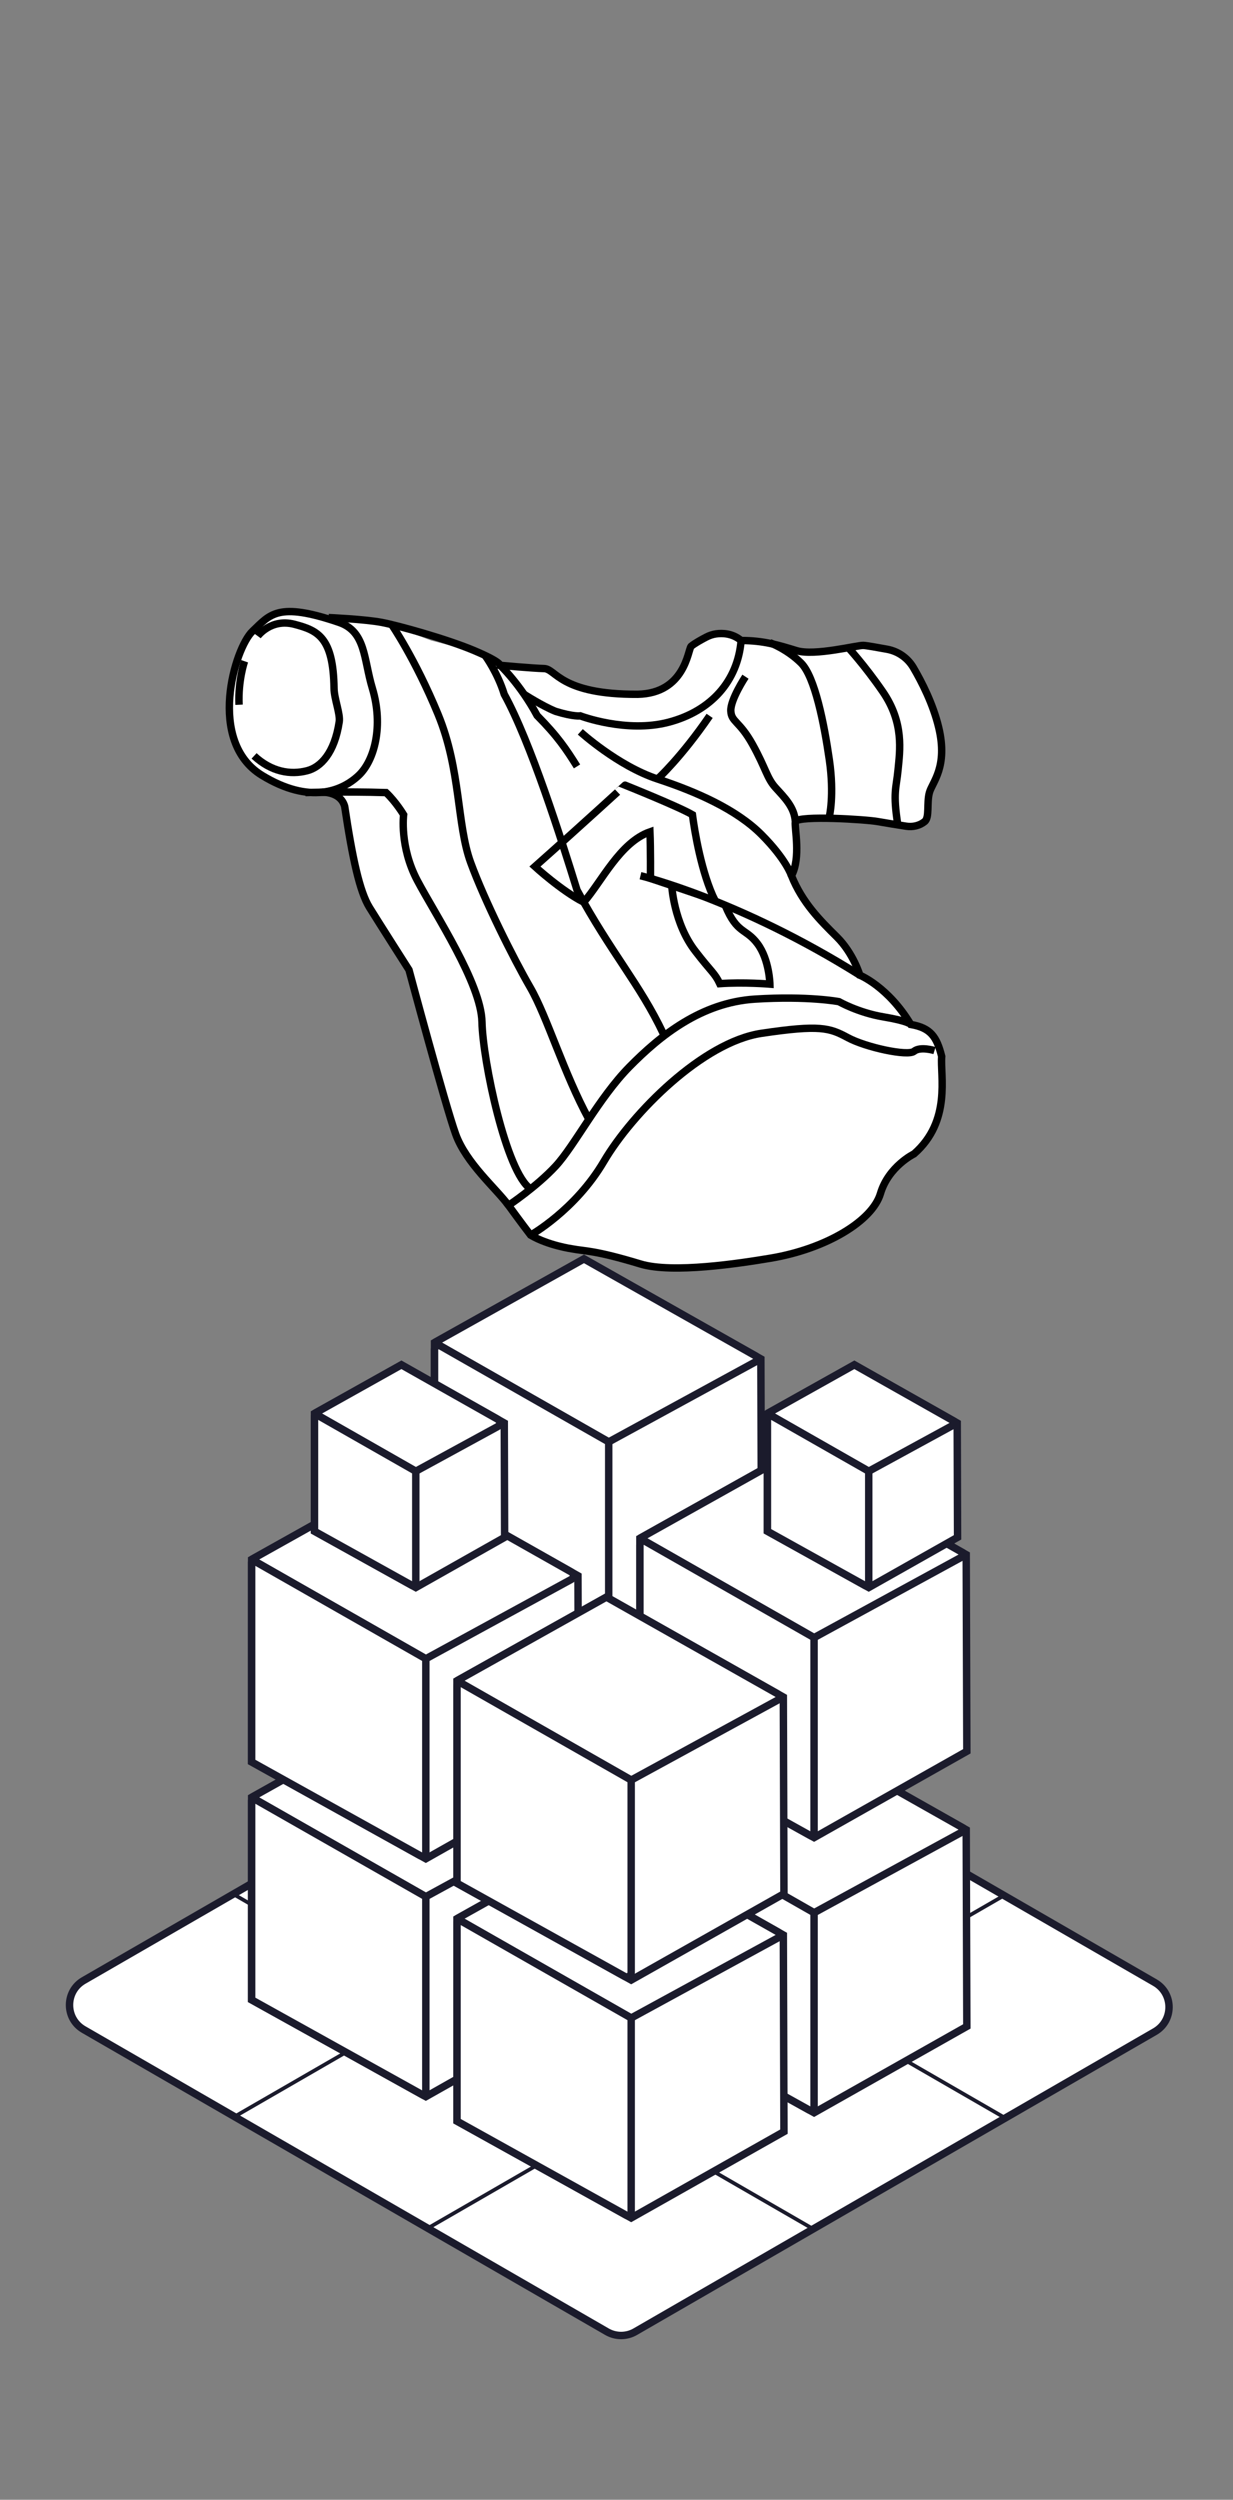 <?xml version="1.0" encoding="utf-8"?>
<!-- Generator: Adobe Illustrator 16.0.0, SVG Export Plug-In . SVG Version: 6.00 Build 0)  -->
<!DOCTYPE svg PUBLIC "-//W3C//DTD SVG 1.1//EN" "http://www.w3.org/Graphics/SVG/1.1/DTD/svg11.dtd">
<svg version="1.1" id="Calque_1" xmlns="http://www.w3.org/2000/svg" xmlns:xlink="http://www.w3.org/1999/xlink" x="0px" y="0px"
	 width="98.667px" height="200px" viewBox="0 0 98.667 200" enable-background="new 0 0 98.667 200" xml:space="preserve">
<rect x="0" y="0" width="98.667" height="200" fill="#808080" stroke="none"/>
<polygon fill="#FFFFFF" points="42.462,98.817 40.207,95.84 37.553,92.724 36.464,90.735 34.772,85.054 33.24,79.492 32.729,77.599 
	30.47,74.044 29.149,71.753 28.261,68.492 27.582,64.512 27.157,63.413 24.44,63.413 21.694,62.447 19.345,60.456 18.353,57.611 
	18.353,54.662 19.345,51.884 20.583,50.139 22.435,49.004 24.84,49.137 27.397,49.471 30.791,49.846 34.5,51.245 39.224,52.48 
	40.025,53.23 43.543,53.49 45.037,54.381 48.455,55.415 51.032,55.547 53.072,55.058 54.444,54.14 55.301,51.71 57.238,50.727 
	58.479,50.798 59.306,51.245 61.608,51.422 62.9,52.093 64.777,52.179 66.549,52.034 68.808,51.66 70.99,51.945 72.238,52.48 
	73.29,53.763 74.458,56.171 75.253,58.883 75.253,61.129 74.779,62.506 74.292,63.885 74.228,65.096 73.834,65.997 72.777,65.997 
	70.61,65.833 66.549,65.474 64.5,65.555 63.723,65.667 63.753,67.889 63.477,69.75 63.643,70.747 64.812,72.615 66.776,74.773 
	67.838,76.032 68.808,78.025 70.9,79.487 72.298,81.081 72.671,81.628 72.884,81.965 74.202,82.442 75.253,84.142 75.395,85.833 
	75.286,88.326 74.279,91.019 73.142,92.318 71.753,93.364 70.691,94.875 69.916,96.778 67.138,98.817 63.643,100.221 
	58.621,101.116 54.888,101.448 51.252,101.128 47.125,100.111 44.479,99.629 "/>
<g>
	<defs>
		<rect id="SVGID_1_" width="98.667" height="200"/>
	</defs>
	<clipPath id="SVGID_2_">
		<use xlink:href="#SVGID_1_"  overflow="visible"/>
	</clipPath>
	<path clip-path="url(#SVGID_2_)" fill="none" stroke="#000000" stroke-width="0.593" stroke-miterlimit="10" d="M20.203,50.505
		c-1.415,1.341-3.682,8.818,0.764,11.531c3.834,2.34,6.412,1.254,7.738,0c1.265-1.195,1.993-3.957,1.094-6.958
		c-0.713-2.379-0.518-4.55-2.68-5.285C22.208,48.122,21.617,49.164,20.203,50.505z"/>
	<path clip-path="url(#SVGID_2_)" fill="none" stroke="#000000" stroke-width="0.593" stroke-miterlimit="10" d="M26.296,49.41
		c0,0,2.873,0.129,4.231,0.383c1.358,0.254,5.298,1.359,7.431,2.263c2.134,0.903,2.067,1.175,2.067,1.175s2.571,0.235,3.519,0.26
		c0.947,0.024,1.28,2.088,7.489,2.057c3.774-0.079,4.013-3.526,4.268-3.837c0.3-0.25,0.876-0.563,1.217-0.739
		c0.245-0.127,0.508-0.218,0.781-0.257c0.507-0.071,1.309-0.053,2.007,0.53c1.832,0.004,2.977,0.368,4.437,0.811
		c1.46,0.443,4.857-0.445,5.347-0.42c0.257,0.013,1.129,0.166,1.902,0.309c0.878,0.163,1.642,0.695,2.095,1.464
		c0.663,1.127,1.582,2.913,2.032,4.805c0.752,3.156-0.519,4.365-0.747,5.2c-0.229,0.834,0.029,1.987-0.379,2.316
		c-0.004,0.003-0.008,0.007-0.012,0.01c-0.41,0.326-0.947,0.443-1.466,0.363c-0.661-0.103-1.689-0.266-2.281-0.373
		c-0.923-0.168-6.275-0.505-6.591,0c-0.081,0.505,0.466,2.886-0.307,4.333c0.874,2.168,2.292,3.575,3.625,4.893
		c1.332,1.317,1.846,3.069,1.846,3.069s2.262,0.914,4.076,3.94c1.58,0.272,2.073,0.969,2.473,2.555
		c-0.131,1.527,0.802,5.161-2.213,7.799c0,0-2.036,0.985-2.687,3.173c-0.651,2.188-4.335,4.423-8.784,5.17
		c-2.477,0.415-7.857,1.242-10.42,0.466c-3.702-1.121-4.417-1.011-5.465-1.211c0,0-1.921-0.271-3.325-1.099
		c-0.643-0.829-1.77-2.38-1.77-2.38s2.242-1.491,3.767-3.135c1.524-1.645,3.434-5.433,5.909-7.95
		c2.475-2.517,5.762-5.146,10.038-5.416c4.275-0.27,6.73,0.203,6.73,0.203s1.536,0.88,3.559,1.218
		c2.021,0.337,2.188,0.607,2.188,0.607"/>
	<path clip-path="url(#SVGID_2_)" fill="none" stroke="#000000" stroke-width="0.593" stroke-miterlimit="10" d="M42.462,98.817
		c0,0,3.572-1.998,5.858-5.89c2.287-3.891,7.918-9.551,12.61-10.253c4.692-0.701,5.463-0.438,6.908,0.343
		c1.443,0.781,4.803,1.505,5.304,1.095c0.501-0.41,1.638-0.059,1.638-0.059"/>
	<path clip-path="url(#SVGID_2_)" fill="none" stroke="#000000" stroke-width="0.593" stroke-miterlimit="10" d="M24.44,63.413
		c0,0,3.092-0.105,6.453,0c0.781,0.73,1.406,1.77,1.406,1.77s-0.333,2.551,1.089,5.251s5.12,8.255,5.181,11.338
		c0.061,3.082,1.942,12.058,3.893,13.354"/>
	<path clip-path="url(#SVGID_2_)" fill="none" stroke="#000000" stroke-width="0.593" stroke-miterlimit="10" d="M25.788,63.382
		c0,0,1.453-0.065,1.794,1.13c0.621,4.159,1.199,6.822,1.982,8.089c0.783,1.267,3.165,4.998,3.165,4.998s2.897,10.81,3.734,13.136
		c0.838,2.326,3.228,4.342,4.229,5.703"/>
	<path clip-path="url(#SVGID_2_)" fill="none" stroke="#000000" stroke-width="0.593" stroke-miterlimit="10" d="M31.323,49.948
		c0,0,1.896,2.748,3.732,7.202c1.835,4.454,1.489,8.8,2.607,11.858c1.118,3.057,3.413,7.651,4.771,10
		c1.358,2.35,2.674,6.842,4.691,10.545"/>
	<path clip-path="url(#SVGID_2_)" fill="none" stroke="#000000" stroke-width="0.593" stroke-miterlimit="10" d="M38.841,52.479
		c0,0,0.982,1.348,1.508,3.067c2.111,3.829,4.557,11.558,5.825,15.665c2.717,5.017,5.027,7.527,6.898,11.474"/>
	<path clip-path="url(#SVGID_2_)" fill="none" stroke="#000000" stroke-width="0.593" stroke-miterlimit="10" d="M51.252,70.063
		c0,0,7.854,1.875,17.556,7.962"/>
	<path clip-path="url(#SVGID_2_)" fill="none" stroke="#000000" stroke-width="0.593" stroke-miterlimit="10" d="M46.438,58.554
		c0,0,2.995,2.726,6.179,3.772c3.185,1.047,6.327,2.456,8.313,4.442c1.985,1.987,2.406,3.295,2.406,3.295"/>
	<path clip-path="url(#SVGID_2_)" fill="none" stroke="#000000" stroke-width="0.593" stroke-miterlimit="10" d="M42.805,69.33
		c0,0,2.121,1.943,3.906,2.853c1.43-1.634,2.894-4.786,5.299-5.631c0.059,1.382,0.042,3.728,0.042,3.728s5.182,1.815,5.186,1.816
		c-1.117-2.246-1.657-5.619-1.829-6.913c-1.157-0.671-5.387-2.364-5.387-2.364S46.564,65.993,42.805,69.33z"/>
	<path clip-path="url(#SVGID_2_)" fill="none" stroke="#000000" stroke-width="0.593" stroke-miterlimit="10" d="M53.751,70.809
		c0,0,0.145,3.074,1.923,5.332c1.238,1.609,1.529,1.716,1.924,2.558c1.925-0.137,4.012,0.039,4.012,0.039s-0.043-1.958-0.986-3.224
		c-0.942-1.266-1.637-0.777-2.574-3.035"/>
	<path clip-path="url(#SVGID_2_)" fill="none" stroke="#000000" stroke-width="0.593" stroke-miterlimit="10" d="M40.025,53.23
		c0,0,1.6,1.5,2.955,4.018c1.649,1.668,2.325,2.683,3.194,4.071"/>
	<path clip-path="url(#SVGID_2_)" fill="none" stroke="#000000" stroke-width="0.593" stroke-miterlimit="10" d="M41.939,55.547
		c0,0,1.48,0.95,2.52,1.367c1.466,0.45,1.98,0.361,1.98,0.361s3.682,1.399,7.072,0.506s5.527-3.296,5.795-6.536"/>
	<path clip-path="url(#SVGID_2_)" fill="none" stroke="#000000" stroke-width="0.593" stroke-miterlimit="10" d="M52.617,62.326
		c0,0,1.891-1.721,4.17-5.051"/>
	<path clip-path="url(#SVGID_2_)" fill="none" stroke="#000000" stroke-width="0.593" stroke-miterlimit="10" d="M59.653,54.14
		c0,0-1.212,1.837-1.172,2.735c0.039,0.899,0.686,0.785,1.743,2.69c1.056,1.904,1.141,2.688,1.833,3.453
		c0.692,0.765,1.519,1.555,1.585,2.712"/>
	<path clip-path="url(#SVGID_2_)" fill="none" stroke="#000000" stroke-width="0.593" stroke-miterlimit="10" d="M61.609,51.422
		c0,0,1.378,0.515,2.491,1.62c1.114,1.104,1.853,4.895,2.265,7.748c0.413,2.852,0,4.545,0,4.545"/>
	<path clip-path="url(#SVGID_2_)" fill="none" stroke="#000000" stroke-width="0.593" stroke-miterlimit="10" d="M67.838,51.77
		c0,0,1.344,1.451,2.796,3.559c1.726,2.504,1.376,4.736,1.23,6.256c-0.144,1.52-0.429,1.778-0.019,4.413"/>
	<path clip-path="url(#SVGID_2_)" fill="none" stroke="#000000" stroke-width="0.593" stroke-miterlimit="10" d="M20.625,50.891
		c0,0,1.055-1.433,2.931-0.944c1.876,0.49,3.116,1.038,3.175,5.131c0.012,0.832,0.51,2.033,0.414,2.674
		c-0.378,2.512-1.489,3.63-2.563,3.91c-1.349,0.352-2.873,0.089-4.25-1.186"/>
	<path clip-path="url(#SVGID_2_)" fill="none" stroke="#000000" stroke-width="0.593" stroke-miterlimit="10" d="M19.57,52.903
		c0,0-0.528,1.52-0.44,3.483"/>
	<path clip-path="url(#SVGID_2_)" fill="#FFFFFF" d="M22.542,149.458l-15.929,8.998c-1.505,0.852-1.508,3.02-0.004,3.873l0.089,0.05
		l13.886,8.018l28.236,16.28c0.701,0.404,1.569,0.393,2.259-0.031l6.334-3.891l34.951-20.245c1.54-0.893,1.536-3.118-0.008-4.005
		L76,149.125L22.542,149.458z"/>
	<path clip-path="url(#SVGID_2_)" fill="none" stroke="#1B1B2C" stroke-width="0.595" stroke-miterlimit="10" d="M48.567,186.553
		l-41.87-24.174c-1.511-0.872-1.511-3.054,0-3.926l41.58-24.006c0.702-0.405,1.566-0.405,2.267,0l41.87,24.173
		c1.513,0.873,1.513,3.054,0,3.927l-41.58,24.006C50.134,186.958,49.269,186.958,48.567,186.553z"/>
	<polygon clip-path="url(#SVGID_2_)" fill="none" stroke="#1B1B2C" stroke-width="0.298" stroke-miterlimit="10" points="
		65.072,178.333 18.668,151.542 34.041,142.667 80.443,169.458 	"/>
	<polygon clip-path="url(#SVGID_2_)" fill="none" stroke="#1B1B2C" stroke-width="0.298" stroke-miterlimit="10" points="
		18.765,169.347 64.879,142.723 80.347,151.652 34.233,178.276 	"/>
	<polygon clip-path="url(#SVGID_2_)" fill="#FFFFFF" points="34.772,151.583 48.71,159.329 60.936,152.423 60.886,136.687 
		46.731,128.689 34.772,135.382 	"/>
	<polygon clip-path="url(#SVGID_2_)" fill="none" stroke="#1B1B2C" stroke-width="0.595" stroke-miterlimit="10" points="
		34.772,151.583 48.71,159.329 60.936,152.423 60.886,136.687 46.731,128.689 34.772,135.382 	"/>
	<polygon clip-path="url(#SVGID_2_)" fill="#FFFFFF" points="34.772,135.383 48.71,143.329 60.886,136.688 46.731,128.688 	"/>
	<polyline clip-path="url(#SVGID_2_)" fill="none" stroke="#1B1B2C" stroke-width="0.595" stroke-miterlimit="10" points="
		34.772,135.383 48.71,143.329 60.886,136.688 46.731,128.688 34.772,135.383 	"/>
	<polygon clip-path="url(#SVGID_2_)" fill="#FFFFFF" points="48.71,143.33 48.71,159.329 34.772,151.583 34.772,135.383 	"/>
	<polygon clip-path="url(#SVGID_2_)" fill="none" stroke="#1B1B2C" stroke-width="0.595" stroke-miterlimit="10" points="
		48.71,143.33 48.71,159.329 34.772,151.583 34.772,135.383 	"/>
	<polygon clip-path="url(#SVGID_2_)" fill="#FFFFFF" points="51.205,161.288 65.144,169.034 77.368,162.128 77.318,146.392 
		63.164,138.394 51.205,145.087 	"/>
	<polygon clip-path="url(#SVGID_2_)" fill="none" stroke="#1B1B2C" stroke-width="0.595" stroke-miterlimit="10" points="
		51.205,161.288 65.144,169.034 77.368,162.128 77.318,146.392 63.164,138.394 51.205,145.087 	"/>
	<path clip-path="url(#SVGID_2_)" fill="#FFFFFF" d="M51.205,145.087l13.938,7.947l11.94-6.515c0.103-0.056,0.104-0.201,0.002-0.259
		l-13.922-7.867L51.205,145.087z"/>
	<path clip-path="url(#SVGID_2_)" fill="none" stroke="#1B1B2C" stroke-width="0.595" stroke-miterlimit="10" d="M51.205,145.087
		l13.938,7.947l11.94-6.515c0.103-0.056,0.104-0.201,0.002-0.259l-13.922-7.867L51.205,145.087"/>
	<path clip-path="url(#SVGID_2_)" fill="#FFFFFF" d="M65.144,153.034v15.547c0,0.203-0.218,0.331-0.396,0.232l-13.542-7.526v-16.199
		L65.144,153.034z"/>
	<path clip-path="url(#SVGID_2_)" fill="none" stroke="#1B1B2C" stroke-width="0.595" stroke-miterlimit="10" d="M65.144,153.034
		v15.547c0,0.203-0.218,0.331-0.396,0.232l-13.542-7.526v-16.199L65.144,153.034z"/>
	<polygon clip-path="url(#SVGID_2_)" fill="#FFFFFF" points="20.137,160.003 34.075,167.748 46.3,160.843 46.25,145.106 
		32.096,137.108 20.137,143.802 	"/>
	<polygon clip-path="url(#SVGID_2_)" fill="none" stroke="#1B1B2C" stroke-width="0.595" stroke-miterlimit="10" points="
		20.137,160.003 34.075,167.748 46.3,160.843 46.25,145.106 32.096,137.108 20.137,143.802 	"/>
	<polygon clip-path="url(#SVGID_2_)" fill="#FFFFFF" points="20.137,143.802 34.075,151.749 46.25,145.107 32.096,137.108 	"/>
	<polyline clip-path="url(#SVGID_2_)" fill="none" stroke="#1B1B2C" stroke-width="0.595" stroke-miterlimit="10" points="
		20.137,143.802 34.075,151.749 46.25,145.107 32.096,137.108 20.137,143.802 	"/>
	<path clip-path="url(#SVGID_2_)" fill="#FFFFFF" d="M34.075,151.749v15.813c0,0.084-0.09,0.137-0.163,0.096l-13.775-7.656v-15.955
		c0-0.108,0.118-0.178,0.213-0.124L34.075,151.749z"/>
	<path clip-path="url(#SVGID_2_)" fill="none" stroke="#1B1B2C" stroke-width="0.595" stroke-miterlimit="10" d="M34.075,151.749
		v15.813c0,0.084-0.09,0.137-0.163,0.096l-13.775-7.656v-15.955c0-0.108,0.118-0.178,0.213-0.124L34.075,151.749z"/>
	<polygon clip-path="url(#SVGID_2_)" fill="#FFFFFF" points="36.57,169.707 50.508,177.453 62.733,170.547 62.684,154.812 
		48.529,146.813 36.57,153.507 	"/>
	<polygon clip-path="url(#SVGID_2_)" fill="none" stroke="#1B1B2C" stroke-width="0.595" stroke-miterlimit="10" points="
		36.57,169.707 50.508,177.453 62.733,170.547 62.684,154.812 48.529,146.813 36.57,153.507 	"/>
	<path clip-path="url(#SVGID_2_)" fill="#FFFFFF" d="M36.57,153.507l13.938,7.946l11.779-6.426c0.172-0.094,0.174-0.342,0.003-0.438
		l-13.761-7.776L36.57,153.507z"/>
	<path clip-path="url(#SVGID_2_)" fill="none" stroke="#1B1B2C" stroke-width="0.595" stroke-miterlimit="10" d="M36.57,153.507
		l13.938,7.946l11.779-6.426c0.172-0.094,0.174-0.342,0.003-0.438l-13.761-7.776L36.57,153.507"/>
	<path clip-path="url(#SVGID_2_)" fill="#FFFFFF" d="M50.509,161.454v15.582c0,0.187-0.201,0.306-0.365,0.215l-13.573-7.544v-15.866
		c0-0.149,0.161-0.242,0.29-0.169L50.509,161.454z"/>
	<path clip-path="url(#SVGID_2_)" fill="none" stroke="#1B1B2C" stroke-width="0.595" stroke-miterlimit="10" d="M50.509,161.454
		v15.582c0,0.187-0.201,0.306-0.365,0.215l-13.573-7.544v-15.866c0-0.149,0.161-0.242,0.29-0.169L50.509,161.454z"/>
	<polygon clip-path="url(#SVGID_2_)" fill="#FFFFFF" points="34.772,123.618 48.71,131.364 60.936,124.458 60.886,108.722 
		46.731,100.724 34.772,107.417 	"/>
	<polygon clip-path="url(#SVGID_2_)" fill="none" stroke="#1B1B2C" stroke-width="0.595" stroke-miterlimit="10" points="
		34.772,123.618 48.71,131.364 60.936,124.458 60.886,108.722 46.731,100.724 34.772,107.417 	"/>
	<path clip-path="url(#SVGID_2_)" fill="#FFFFFF" d="M34.772,107.417l13.938,7.947l11.799-6.437
		c0.163-0.091,0.166-0.324,0.003-0.416l-13.781-7.789L34.772,107.417z"/>
	<path clip-path="url(#SVGID_2_)" fill="none" stroke="#1B1B2C" stroke-width="0.595" stroke-miterlimit="10" d="M34.772,107.417
		l13.938,7.947l11.799-6.437c0.163-0.091,0.166-0.324,0.003-0.416l-13.781-7.789L34.772,107.417"/>
	<path clip-path="url(#SVGID_2_)" fill="#FFFFFF" d="M48.71,115.364v15.999l-13.938-7.746v-15.629c0-0.255,0.275-0.415,0.496-0.289
		L48.71,115.364z"/>
	<path clip-path="url(#SVGID_2_)" fill="none" stroke="#1B1B2C" stroke-width="0.595" stroke-miterlimit="10" d="M48.71,115.364
		v15.999l-13.938-7.746v-15.629c0-0.255,0.275-0.415,0.496-0.289L48.71,115.364z"/>
	<polygon clip-path="url(#SVGID_2_)" fill="#FFFFFF" points="51.205,139.276 65.144,147.022 77.368,140.116 77.318,124.38 
		63.164,116.382 51.205,123.075 	"/>
	<polygon clip-path="url(#SVGID_2_)" fill="none" stroke="#1B1B2C" stroke-width="0.595" stroke-miterlimit="10" points="
		51.205,139.276 65.144,147.022 77.368,140.116 77.318,124.38 63.164,116.382 51.205,123.075 	"/>
	<path clip-path="url(#SVGID_2_)" fill="#FFFFFF" d="M51.205,123.075l13.938,7.947l11.931-6.509
		c0.106-0.058,0.107-0.211,0.002-0.271l-13.912-7.861L51.205,123.075z"/>
	<path clip-path="url(#SVGID_2_)" fill="none" stroke="#1B1B2C" stroke-width="0.595" stroke-miterlimit="10" d="M51.205,123.075
		l13.938,7.947l11.931-6.509c0.106-0.058,0.107-0.211,0.002-0.271l-13.912-7.861L51.205,123.075"/>
	<path clip-path="url(#SVGID_2_)" fill="#FFFFFF" d="M65.144,131.022v15.725c0,0.124-0.133,0.202-0.241,0.142l-13.697-7.612v-15.655
		c0-0.243,0.263-0.396,0.475-0.275L65.144,131.022z"/>
	<path clip-path="url(#SVGID_2_)" fill="none" stroke="#1B1B2C" stroke-width="0.595" stroke-miterlimit="10" d="M65.144,131.022
		v15.725c0,0.124-0.133,0.202-0.241,0.142l-13.697-7.612v-15.655c0-0.243,0.263-0.396,0.475-0.275L65.144,131.022z"/>
	<polygon clip-path="url(#SVGID_2_)" fill="#FFFFFF" points="20.137,140.968 34.075,148.714 46.3,141.808 46.25,126.071 
		32.096,118.073 20.137,124.767 	"/>
	<polygon clip-path="url(#SVGID_2_)" fill="none" stroke="#1B1B2C" stroke-width="0.595" stroke-miterlimit="10" points="
		20.137,140.968 34.075,148.714 46.3,141.808 46.25,126.071 32.096,118.073 20.137,124.767 	"/>
	<path clip-path="url(#SVGID_2_)" fill="#FFFFFF" d="M20.137,124.768l13.938,7.946l11.631-6.346c0.237-0.129,0.24-0.468,0.005-0.601
		l-13.615-7.694L20.137,124.768z"/>
	<path clip-path="url(#SVGID_2_)" fill="none" stroke="#1B1B2C" stroke-width="0.595" stroke-miterlimit="10" d="M20.137,124.768
		l13.938,7.946l11.631-6.346c0.237-0.129,0.24-0.468,0.005-0.601l-13.615-7.694L20.137,124.768"/>
	<path clip-path="url(#SVGID_2_)" fill="#FFFFFF" d="M34.075,132.715v15.478c0,0.234-0.251,0.382-0.456,0.268l-13.482-7.492v-15.983
		c0-0.097,0.104-0.158,0.188-0.11L34.075,132.715z"/>
	<path clip-path="url(#SVGID_2_)" fill="none" stroke="#1B1B2C" stroke-width="0.595" stroke-miterlimit="10" d="M34.075,132.715
		v15.478c0,0.234-0.251,0.382-0.456,0.268l-13.482-7.492v-15.983c0-0.097,0.104-0.158,0.188-0.11L34.075,132.715z"/>
	<polygon clip-path="url(#SVGID_2_)" fill="#FFFFFF" points="25.167,122.51 33.272,127.015 40.381,122.998 40.353,113.848 
		32.122,109.196 25.167,113.089 	"/>
	<polygon clip-path="url(#SVGID_2_)" fill="none" stroke="#1B1B2C" stroke-width="0.595" stroke-miterlimit="10" points="
		25.167,122.51 33.272,127.015 40.381,122.998 40.353,113.848 32.122,109.196 25.167,113.089 	"/>
	<path clip-path="url(#SVGID_2_)" fill="#FFFFFF" d="M25.167,113.089l8.105,4.622l6.538-3.567c0.237-0.129,0.239-0.468,0.005-0.6
		l-7.693-4.348L25.167,113.089z"/>
	<path clip-path="url(#SVGID_2_)" fill="none" stroke="#1B1B2C" stroke-width="0.595" stroke-miterlimit="10" d="M25.167,113.089
		l8.105,4.622l6.538-3.567c0.237-0.129,0.239-0.468,0.005-0.6l-7.693-4.348L25.167,113.089"/>
	<path clip-path="url(#SVGID_2_)" fill="#FFFFFF" d="M33.272,117.711v8.97c0,0.15-0.161,0.245-0.292,0.172l-7.813-4.342v-9.176
		c0-0.109,0.118-0.179,0.213-0.124L33.272,117.711z"/>
	<path clip-path="url(#SVGID_2_)" fill="none" stroke="#1B1B2C" stroke-width="0.595" stroke-miterlimit="10" d="M33.272,117.711
		v8.97c0,0.15-0.161,0.245-0.292,0.172l-7.813-4.342v-9.176c0-0.109,0.118-0.179,0.213-0.124L33.272,117.711z"/>
	<polygon clip-path="url(#SVGID_2_)" fill="#FFFFFF" points="61.412,122.51 69.517,127.015 76.626,122.998 76.598,113.848 
		68.367,109.196 61.412,113.089 	"/>
	<polygon clip-path="url(#SVGID_2_)" fill="none" stroke="#1B1B2C" stroke-width="0.595" stroke-miterlimit="10" points="
		61.412,122.51 69.517,127.015 76.626,122.998 76.598,113.848 68.367,109.196 61.412,113.089 	"/>
	<path clip-path="url(#SVGID_2_)" fill="#FFFFFF" d="M61.412,113.089l8.104,4.622l6.835-3.729c0.107-0.06,0.108-0.213,0.002-0.272
		l-7.986-4.514L61.412,113.089z"/>
	<path clip-path="url(#SVGID_2_)" fill="none" stroke="#1B1B2C" stroke-width="0.595" stroke-miterlimit="10" d="M61.412,113.089
		l8.104,4.622l6.835-3.729c0.107-0.06,0.108-0.213,0.002-0.272l-7.986-4.514L61.412,113.089"/>
	<path clip-path="url(#SVGID_2_)" fill="#FFFFFF" d="M69.518,117.711v9.014c0,0.13-0.141,0.213-0.254,0.149l-7.852-4.363v-9.086
		c0-0.149,0.161-0.243,0.291-0.169L69.518,117.711z"/>
	<path clip-path="url(#SVGID_2_)" fill="none" stroke="#1B1B2C" stroke-width="0.595" stroke-miterlimit="10" d="M69.518,117.711
		v9.014c0,0.13-0.141,0.213-0.254,0.149l-7.852-4.363v-9.086c0-0.149,0.161-0.243,0.291-0.169L69.518,117.711z"/>
	<polygon clip-path="url(#SVGID_2_)" fill="#FFFFFF" points="36.57,150.673 50.508,158.418 62.733,151.513 62.684,135.776 
		48.529,127.778 36.57,134.472 	"/>
	<polygon clip-path="url(#SVGID_2_)" fill="none" stroke="#1B1B2C" stroke-width="0.595" stroke-miterlimit="10" points="
		36.57,150.673 50.508,158.418 62.733,151.513 62.684,135.776 48.529,127.778 36.57,134.472 	"/>
	<path clip-path="url(#SVGID_2_)" fill="#FFFFFF" d="M36.57,134.472l13.938,7.947l11.73-6.4c0.194-0.104,0.196-0.383,0.004-0.491
		l-13.713-7.749L36.57,134.472z"/>
	<path clip-path="url(#SVGID_2_)" fill="none" stroke="#1B1B2C" stroke-width="0.595" stroke-miterlimit="10" d="M36.57,134.472
		l13.938,7.947l11.73-6.4c0.194-0.104,0.196-0.383,0.004-0.491l-13.713-7.749L36.57,134.472"/>
	<path clip-path="url(#SVGID_2_)" fill="#FFFFFF" d="M50.509,142.419v15.383c0,0.277-0.298,0.451-0.538,0.317l-13.4-7.447v-15.777
		c0-0.188,0.203-0.307,0.367-0.214L50.509,142.419z"/>
	<path clip-path="url(#SVGID_2_)" fill="none" stroke="#1B1B2C" stroke-width="0.595" stroke-miterlimit="10" d="M50.509,142.419
		v15.383c0,0.277-0.298,0.451-0.538,0.317l-13.4-7.447v-15.777c0-0.188,0.203-0.307,0.367-0.214L50.509,142.419z"/>
</g>
</svg>

